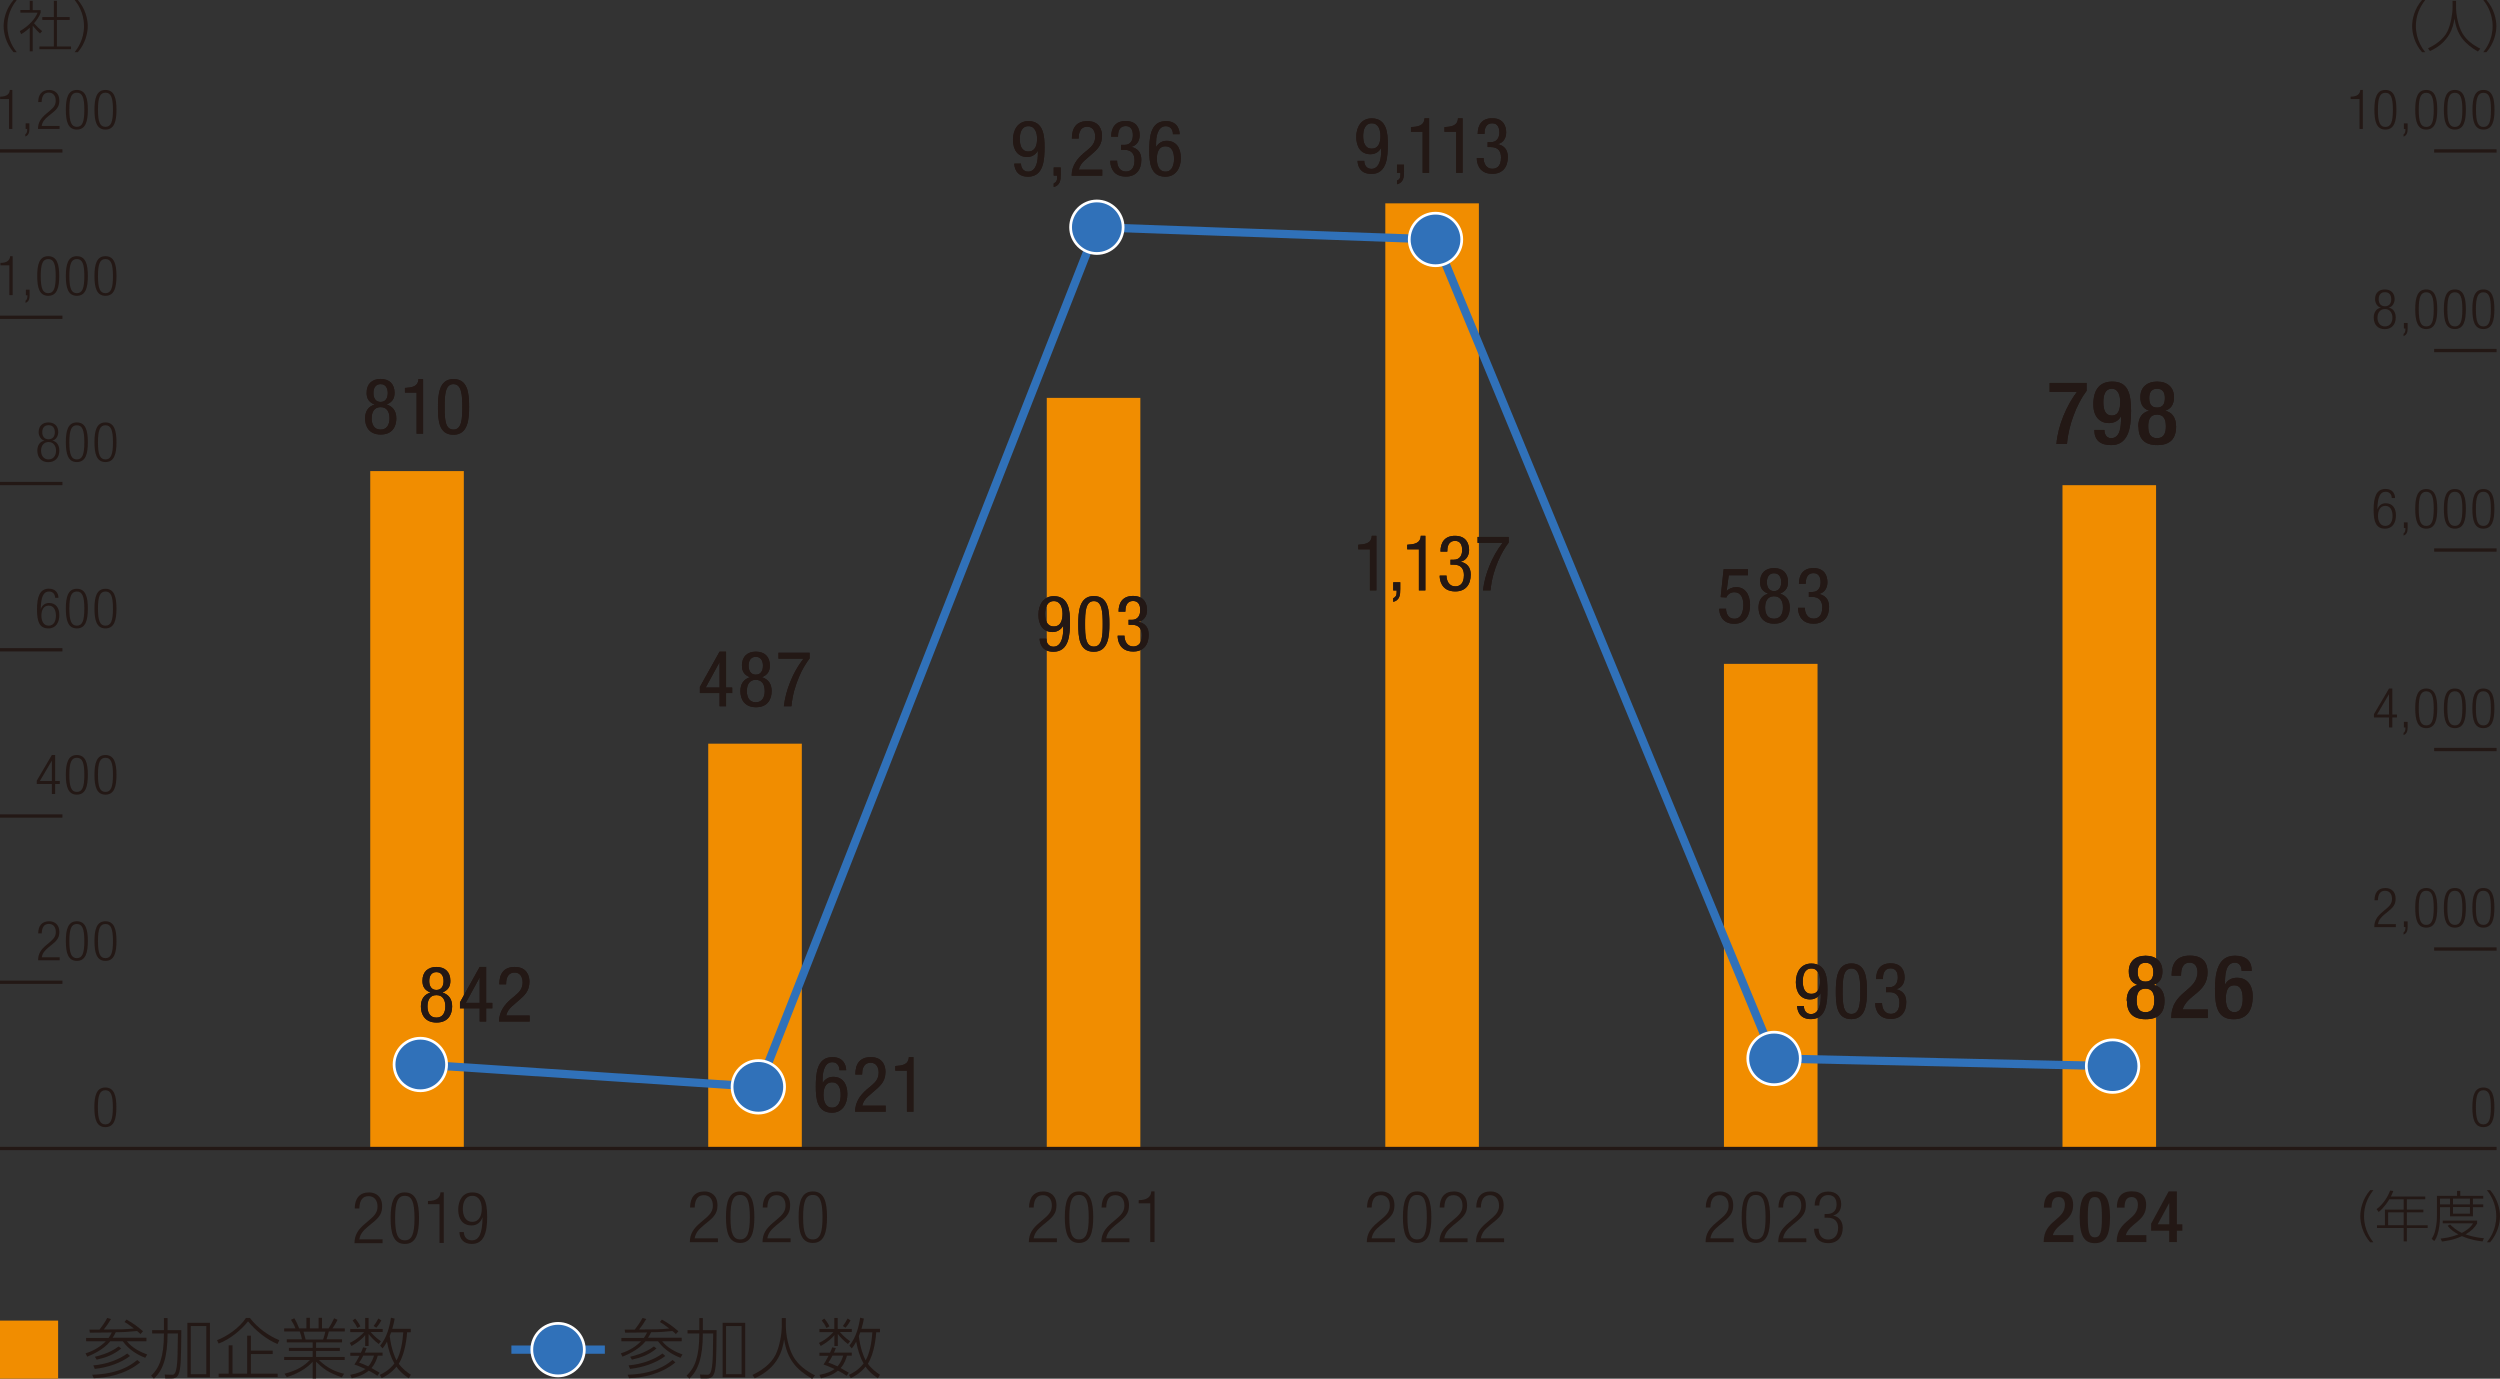 <?xml version="1.0" encoding="UTF-8"?>
<svg id="_レイヤー_2" data-name="レイヤー 2" xmlns="http://www.w3.org/2000/svg" viewBox="0 0 227.08 125.23">
  <rect x="0" y="0" width="227.08" height="125.23" fill="#333333" stroke="none"/>
  <defs>
    <style>
      .cls-1 {
        stroke: #231815;
        stroke-width: .3px;
      }

      .cls-1, .cls-2 {
        fill: none;
        stroke-miterlimit: 10;
      }

      .cls-3 {
        fill: #fff;
      }

      .cls-2 {
        stroke: #3071b9;
        stroke-width: .75px;
      }

      .cls-4 {
        fill: #231815;
      }

      .cls-5 {
        fill: #3071b9;
      }

      .cls-6 {
        fill: #f18d00;
      }
    </style>
  </defs>
  <g id="_レイヤー_5" data-name="レイヤー 5">
    <g>
      <g>
        <rect class="cls-6" x="33.63" y="42.79" width="8.5" height="61.54"/>
        <rect class="cls-6" x="64.33" y="67.55" width="8.5" height="36.77"/>
        <g>
          <path class="cls-4" d="M1.23,4.74c-.71-.81-.9-1.77-.9-2.37,0-.62.2-1.57.9-2.37h.29c-.56.72-.85,1.48-.85,2.37,0,1.27.64,2.1.85,2.37h-.29Z"/>
          <path class="cls-4" d="M3.64,3.04c-.22-.17-.59-.61-.67-.71v2.33h-.27v-2.14c-.38.35-.63.5-.78.58l-.12-.27c.84-.48,1.41-1.14,1.61-1.68h-1.56v-.24h.85V.07h.27v.85h.72v.24c-.12.35-.38.7-.6.95.33.37.39.43.74.72l-.2.21ZM5.17.07v1.48h1.16v.26h-1.16v2.41h1.28v.25h-2.87v-.25h1.31V1.81h-1.05v-.26h1.05V.07h.29Z"/>
          <path class="cls-4" d="M6.78,4.74c.24-.31.85-1.12.85-2.37s-.63-2.1-.85-2.37h.29c.69.79.9,1.75.9,2.37,0,.62-.21,1.58-.9,2.37h-.29Z"/>
        </g>
        <path class="cls-4" d="M9.57,98.78c.81,0,1,.76,1,1.8s-.19,1.8-1,1.8-1-.76-1-1.8.19-1.8,1-1.8ZM9.57,102.13c.49,0,.68-.42.68-1.55s-.19-1.55-.68-1.55-.68.42-.68,1.55.19,1.55.68,1.55Z"/>
        <g>
          <path class="cls-4" d="M220,4.74c-.71-.81-.9-1.77-.9-2.37,0-.62.2-1.57.9-2.37h.29c-.56.72-.85,1.48-.85,2.37,0,1.27.64,2.1.85,2.37h-.29Z"/>
          <path class="cls-4" d="M223.09.07v.61c0,.7.2,1.67.55,2.3.37.66,1,1.12,1.65,1.44l-.22.26c-1.24-.73-1.88-1.48-2.13-2.99-.11.79-.45,2.14-2.22,2.95l-.18-.25c.61-.29,1.4-.78,1.77-1.55.29-.61.46-1.55.46-2.15V.07h.31Z"/>
          <path class="cls-4" d="M225.56,4.74c.24-.31.85-1.12.85-2.37s-.63-2.1-.85-2.37h.29c.69.79.9,1.75.9,2.37,0,.62-.21,1.58-.9,2.37h-.29Z"/>
        </g>
        <path class="cls-4" d="M225.57,98.78c.81,0,1,.76,1,1.8s-.19,1.8-1,1.8-1-.76-1-1.8.19-1.8,1-1.8ZM225.57,102.13c.49,0,.68-.42.68-1.55s-.19-1.55-.68-1.55-.68.42-.68,1.55.19,1.55.68,1.55Z"/>
        <g>
          <path class="cls-4" d="M215.68,81.77c0-.69.33-1.11,1-1.11.48,0,.92.29.92.96,0,.43-.13.72-.59,1.09l-.39.32c-.37.31-.57.54-.62.91h1.62v.27h-1.96c0-.59.27-.97.74-1.37l.38-.32c.36-.3.49-.54.49-.88,0-.47-.26-.73-.63-.73-.41,0-.63.27-.65.86h-.32Z"/>
          <path class="cls-4" d="M218.35,83.69h.34v.51c0,.3-.06.58-.37.69v-.2c.13-.08.17-.22.17-.49h-.14v-.51Z"/>
          <path class="cls-4" d="M220.38,80.66c.81,0,1,.76,1,1.8s-.19,1.8-1,1.8-1-.76-1-1.8.19-1.8,1-1.8ZM220.38,84.01c.49,0,.68-.42.68-1.55s-.19-1.55-.68-1.55-.68.42-.68,1.55.19,1.55.68,1.55Z"/>
          <path class="cls-4" d="M222.98,80.66c.81,0,1,.76,1,1.8s-.19,1.8-1,1.8-1-.76-1-1.8.19-1.8,1-1.8ZM222.98,84.01c.49,0,.68-.42.68-1.55s-.19-1.55-.68-1.55-.68.42-.68,1.55.19,1.55.68,1.55Z"/>
          <path class="cls-4" d="M225.57,80.66c.81,0,1,.76,1,1.8s-.19,1.8-1,1.8-1-.76-1-1.8.19-1.8,1-1.8ZM225.57,84.01c.49,0,.68-.42.68-1.55s-.19-1.55-.68-1.55-.68.42-.68,1.55.19,1.55.68,1.55Z"/>
        </g>
        <g>
          <path class="cls-4" d="M217.25,45.25c-.01-.35-.21-.58-.56-.58-.49,0-.73.44-.75,1.61h0c.12-.36.39-.57.76-.57.62,0,.93.45.93,1.1s-.3,1.21-.99,1.21c-.8,0-1.04-.59-1.04-1.71s.23-1.9,1.08-1.9c.56,0,.86.35.87.83h-.32ZM216.66,47.77c.49,0,.66-.45.66-.91s-.17-.91-.66-.91-.66.45-.66.91.18.91.66.91Z"/>
          <path class="cls-4" d="M218.35,47.45h.34v.51c0,.3-.06.58-.37.69v-.2c.13-.08.17-.22.17-.49h-.14v-.51Z"/>
          <path class="cls-4" d="M220.38,44.42c.81,0,1,.76,1,1.8s-.19,1.8-1,1.8-1-.76-1-1.8.19-1.8,1-1.8ZM220.38,47.77c.49,0,.68-.42.68-1.55s-.19-1.55-.68-1.55-.68.42-.68,1.55.19,1.55.68,1.55Z"/>
          <path class="cls-4" d="M222.98,44.42c.81,0,1,.76,1,1.8s-.19,1.8-1,1.8-1-.76-1-1.8.19-1.8,1-1.8ZM222.98,47.77c.49,0,.68-.42.68-1.55s-.19-1.55-.68-1.55-.68.42-.68,1.55.19,1.55.68,1.55Z"/>
          <path class="cls-4" d="M225.57,44.42c.81,0,1,.76,1,1.8s-.19,1.8-1,1.8-1-.76-1-1.8.19-1.8,1-1.8ZM225.57,47.77c.49,0,.68-.42.68-1.55s-.19-1.55-.68-1.55-.68.42-.68,1.55.19,1.55.68,1.55Z"/>
        </g>
        <g>
          <path class="cls-4" d="M217,65.17h-1.37v-.3l1.37-2.33h.3v2.36h.42v.27h-.42v.91h-.3v-.91ZM217,64.9v-1.85h0l-1.09,1.85h1.1Z"/>
          <path class="cls-4" d="M218.35,65.57h.34v.51c0,.3-.06.58-.37.69v-.2c.13-.08.17-.22.17-.49h-.14v-.51Z"/>
          <path class="cls-4" d="M220.38,62.54c.81,0,1,.76,1,1.8s-.19,1.8-1,1.8-1-.76-1-1.8.19-1.8,1-1.8ZM220.38,65.89c.49,0,.68-.42.68-1.55s-.19-1.55-.68-1.55-.68.42-.68,1.55.19,1.55.68,1.55Z"/>
          <path class="cls-4" d="M222.98,62.54c.81,0,1,.76,1,1.8s-.19,1.8-1,1.8-1-.76-1-1.8.19-1.8,1-1.8ZM222.98,65.89c.49,0,.68-.42.68-1.55s-.19-1.55-.68-1.55-.68.42-.68,1.55.19,1.55.68,1.55Z"/>
          <path class="cls-4" d="M225.57,62.54c.81,0,1,.76,1,1.8s-.19,1.8-1,1.8-1-.76-1-1.8.19-1.8,1-1.8ZM225.57,65.89c.49,0,.68-.42.68-1.55s-.19-1.55-.68-1.55-.68.42-.68,1.55.19,1.55.68,1.55Z"/>
        </g>
        <g>
          <path class="cls-4" d="M214.32,9h-.81v-.22c.59,0,.86-.24.88-.61h.23v3.54h-.3v-2.71Z"/>
          <path class="cls-4" d="M216.67,8.17c.81,0,1,.76,1,1.8s-.19,1.8-1,1.8-1-.76-1-1.8.19-1.8,1-1.8ZM216.67,11.53c.49,0,.68-.42.68-1.55s-.19-1.55-.68-1.55-.68.42-.68,1.55.19,1.55.68,1.55Z"/>
          <path class="cls-4" d="M218.35,11.21h.34v.51c0,.3-.06.58-.37.69v-.2c.13-.08.17-.22.17-.49h-.14v-.51Z"/>
          <path class="cls-4" d="M220.38,8.17c.81,0,1,.76,1,1.8s-.19,1.8-1,1.8-1-.76-1-1.8.19-1.8,1-1.8ZM220.38,11.53c.49,0,.68-.42.68-1.55s-.19-1.55-.68-1.55-.68.42-.68,1.55.19,1.55.68,1.55Z"/>
          <path class="cls-4" d="M222.98,8.17c.81,0,1,.76,1,1.8s-.19,1.8-1,1.8-1-.76-1-1.8.19-1.8,1-1.8ZM222.98,11.53c.49,0,.68-.42.68-1.55s-.19-1.55-.68-1.55-.68.42-.68,1.55.19,1.55.68,1.55Z"/>
          <path class="cls-4" d="M225.58,8.17c.81,0,1,.76,1,1.8s-.19,1.8-1,1.8-1-.76-1-1.8.19-1.8,1-1.8ZM225.58,11.53c.49,0,.68-.42.68-1.55s-.19-1.55-.68-1.55-.68.42-.68,1.55.19,1.55.68,1.55Z"/>
        </g>
        <g>
          <path class="cls-4" d="M215.29,112.84c-.71-.81-.9-1.77-.9-2.37,0-.62.2-1.57.9-2.37h.29c-.56.72-.85,1.48-.85,2.37,0,1.27.64,2.1.85,2.37h-.29Z"/>
          <path class="cls-4" d="M220.29,108.68v.25h-1.67v.94h1.5v.25h-1.5v1.17h1.89v.25h-1.89v1.22h-.29v-1.22h-2.42v-.25h.72v-1.42h1.7v-.94h-1.3c-.06.1-.47.77-.97,1.16l-.19-.26c.65-.49,1.04-1.17,1.23-1.69l.29.04c-.09.25-.15.35-.22.5h3.11ZM218.33,110.12h-1.41v1.17h1.41v-1.17Z"/>
          <path class="cls-4" d="M223.18,108.62v-.45h.29v.45h2.09v.25h-.94v.53h.94v.25h-.94v.83h-2.08v-.83h-.91v.83c0,.14,0,.68-.13,1.29-.11.56-.31.85-.39.96l-.24-.21c.1-.15.26-.41.35-.85.13-.63.13-.99.13-1.22v-1.83h1.83ZM222.54,108.87h-.91v.53h.91v-.53ZM225.49,112.76c-.26-.03-1.02-.11-1.87-.48-.76.36-1.45.44-1.81.49l-.12-.27c.38-.04.94-.11,1.61-.38-.34-.18-.72-.43-.98-.78l.23-.12c.16.16.47.48,1.06.77.33-.17.77-.44,1.02-.87h-2.75v-.25h3.12v.26c-.21.37-.54.7-1.05.99.76.26,1.38.33,1.67.35l-.12.28ZM224.35,108.87h-1.54v.53h1.54v-.53ZM224.35,109.64h-1.54v.6h1.54v-.6Z"/>
          <path class="cls-4" d="M225.89,112.84c.24-.31.85-1.12.85-2.37s-.63-2.1-.85-2.37h.29c.69.79.9,1.75.9,2.37,0,.62-.21,1.58-.9,2.37h-.29Z"/>
        </g>
        <g>
          <path class="cls-4" d="M32.22,109.75c.01-.89.44-1.44,1.3-1.44.62,0,1.19.37,1.19,1.25,0,.56-.17.93-.76,1.42l-.5.41c-.48.4-.73.7-.81,1.18h2.11v.35h-2.55c0-.76.34-1.25.96-1.77l.49-.42c.46-.39.64-.7.64-1.14,0-.61-.34-.94-.81-.94-.53,0-.82.35-.84,1.12h-.42Z"/>
          <path class="cls-4" d="M36.77,108.31c1.05,0,1.29.98,1.29,2.34s-.25,2.34-1.29,2.34-1.29-.98-1.29-2.34.25-2.34,1.29-2.34ZM36.77,112.66c.63,0,.88-.54.88-2.02s-.25-2.02-.88-2.02-.88.54-.88,2.02.25,2.02.88,2.02Z"/>
          <path class="cls-4" d="M39.92,109.38h-1.05v-.29c.77,0,1.12-.31,1.14-.79h.3v4.6h-.39v-3.52Z"/>
          <path class="cls-4" d="M42.13,111.91c.02.45.27.75.73.75.64,0,.95-.57.97-2.09h-.01c-.15.46-.5.74-.99.74-.8,0-1.21-.58-1.21-1.43s.4-1.57,1.28-1.57c1.04,0,1.35.77,1.35,2.22s-.3,2.46-1.4,2.46c-.73,0-1.11-.45-1.12-1.08h.42ZM42.9,110.98c.63,0,.86-.58.86-1.18s-.23-1.18-.86-1.18-.86.59-.86,1.18.22,1.18.86,1.18Z"/>
        </g>
        <g>
          <path class="cls-4" d="M62.68,109.66c.01-.89.44-1.44,1.3-1.44.62,0,1.19.37,1.19,1.25,0,.56-.17.93-.76,1.42l-.5.41c-.48.4-.73.7-.81,1.18h2.11v.35h-2.55c0-.76.34-1.25.96-1.77l.49-.42c.46-.39.64-.7.64-1.14,0-.61-.34-.94-.81-.94-.53,0-.82.35-.84,1.12h-.42Z"/>
          <path class="cls-4" d="M67.23,108.22c1.05,0,1.29.98,1.29,2.34s-.25,2.34-1.29,2.34-1.29-.98-1.29-2.34.25-2.34,1.29-2.34ZM67.23,112.58c.63,0,.88-.54.88-2.02s-.25-2.02-.88-2.02-.88.54-.88,2.02.25,2.02.88,2.02Z"/>
          <path class="cls-4" d="M69.28,109.66c.01-.89.44-1.44,1.3-1.44.62,0,1.19.37,1.19,1.25,0,.56-.17.93-.76,1.42l-.5.41c-.48.4-.73.7-.81,1.18h2.11v.35h-2.55c0-.76.34-1.25.96-1.77l.49-.42c.46-.39.64-.7.64-1.14,0-.61-.34-.94-.81-.94-.53,0-.82.35-.84,1.12h-.42Z"/>
          <path class="cls-4" d="M73.83,108.22c1.05,0,1.29.98,1.29,2.34s-.25,2.34-1.29,2.34-1.29-.98-1.29-2.34.25-2.34,1.29-2.34ZM73.83,112.58c.63,0,.88-.54.88-2.02s-.25-2.02-.88-2.02-.88.54-.88,2.02.25,2.02.88,2.02Z"/>
        </g>
        <g>
          <path class="cls-4" d="M93.47,109.66c.01-.89.44-1.44,1.3-1.44.62,0,1.19.37,1.19,1.25,0,.56-.17.93-.76,1.42l-.5.41c-.48.4-.73.7-.81,1.18h2.11v.35h-2.55c0-.76.34-1.25.96-1.77l.49-.42c.46-.39.64-.7.64-1.14,0-.61-.34-.94-.81-.94-.53,0-.82.35-.84,1.12h-.42Z"/>
          <path class="cls-4" d="M98.01,108.22c1.05,0,1.29.98,1.29,2.34s-.25,2.34-1.29,2.34-1.29-.98-1.29-2.34.25-2.34,1.29-2.34ZM98.01,112.58c.63,0,.88-.54.88-2.02s-.25-2.02-.88-2.02-.88.54-.88,2.02.25,2.02.88,2.02Z"/>
          <path class="cls-4" d="M100.06,109.66c.01-.89.44-1.44,1.3-1.44.62,0,1.19.37,1.19,1.25,0,.56-.17.93-.76,1.42l-.5.41c-.48.4-.73.7-.81,1.18h2.11v.35h-2.55c0-.76.34-1.25.96-1.77l.49-.42c.46-.39.64-.7.64-1.14,0-.61-.34-.94-.81-.94-.53,0-.82.35-.84,1.12h-.42Z"/>
          <path class="cls-4" d="M104.48,109.3h-1.05v-.29c.77,0,1.12-.31,1.14-.79h.3v4.6h-.39v-3.52Z"/>
        </g>
        <g>
          <path class="cls-4" d="M124.17,109.66c.01-.89.44-1.44,1.3-1.44.62,0,1.19.37,1.19,1.25,0,.56-.17.93-.76,1.42l-.5.41c-.48.4-.73.7-.81,1.18h2.11v.35h-2.55c0-.76.34-1.25.96-1.77l.49-.42c.46-.39.64-.7.64-1.14,0-.61-.34-.94-.81-.94-.53,0-.82.35-.84,1.12h-.42Z"/>
          <path class="cls-4" d="M128.72,108.22c1.05,0,1.29.98,1.29,2.34s-.25,2.34-1.29,2.34-1.29-.98-1.29-2.34.25-2.34,1.29-2.34ZM128.72,112.58c.63,0,.88-.54.88-2.02s-.25-2.02-.88-2.02-.88.54-.88,2.02.25,2.02.88,2.02Z"/>
          <path class="cls-4" d="M130.77,109.66c.01-.89.44-1.44,1.3-1.44.62,0,1.19.37,1.19,1.25,0,.56-.17.93-.76,1.42l-.5.41c-.48.4-.73.7-.81,1.18h2.11v.35h-2.55c0-.76.34-1.25.96-1.77l.49-.42c.46-.39.64-.7.64-1.14,0-.61-.34-.94-.81-.94-.53,0-.82.35-.84,1.12h-.42Z"/>
          <path class="cls-4" d="M134.09,109.66c.01-.89.44-1.44,1.3-1.44.62,0,1.19.37,1.19,1.25,0,.56-.17.93-.76,1.42l-.5.41c-.48.4-.73.7-.81,1.18h2.11v.35h-2.55c0-.76.34-1.25.96-1.77l.49-.42c.46-.39.64-.7.64-1.14,0-.61-.34-.94-.81-.94-.53,0-.82.35-.84,1.12h-.42Z"/>
        </g>
        <g>
          <path class="cls-4" d="M154.94,109.66c.01-.89.44-1.44,1.3-1.44.62,0,1.19.37,1.19,1.25,0,.56-.17.93-.76,1.42l-.5.41c-.48.4-.73.7-.81,1.18h2.11v.35h-2.55c0-.76.34-1.25.96-1.77l.49-.42c.46-.39.64-.7.64-1.14,0-.61-.34-.94-.81-.94-.53,0-.82.35-.84,1.12h-.42Z"/>
          <path class="cls-4" d="M159.49,108.22c1.05,0,1.29.98,1.29,2.34s-.25,2.34-1.29,2.34-1.29-.98-1.29-2.34.25-2.34,1.29-2.34ZM159.49,112.58c.63,0,.88-.54.88-2.02s-.25-2.02-.88-2.02-.88.54-.88,2.02.25,2.02.88,2.02Z"/>
          <path class="cls-4" d="M161.54,109.66c.01-.89.44-1.44,1.3-1.44.62,0,1.19.37,1.19,1.25,0,.56-.17.93-.76,1.42l-.5.41c-.48.4-.73.7-.81,1.18h2.11v.35h-2.55c0-.76.34-1.25.96-1.77l.49-.42c.46-.39.64-.7.64-1.14,0-.61-.34-.94-.81-.94-.53,0-.82.35-.84,1.12h-.42Z"/>
          <path class="cls-4" d="M165.74,110.27h.21c.55,0,.87-.31.87-.86s-.26-.86-.76-.86c-.46,0-.81.3-.81.95h-.42c0-.77.42-1.27,1.23-1.27.71,0,1.18.43,1.18,1.14,0,.51-.24.92-.74,1.04h0c.55.09.88.54.88,1.11,0,.83-.46,1.4-1.32,1.4-.79,0-1.25-.45-1.29-1.31h.42c0,.54.28.98.87.98.47,0,.9-.29.9-1.06,0-.6-.36-.92-.92-.92h-.31v-.33Z"/>
        </g>
        <g>
          <path class="cls-4" d="M188.32,112.82h-2.69c0-2,1.93-1.96,1.93-3.39,0-.38-.16-.7-.57-.7-.55,0-.64.49-.64.96h-.7c0-.92.38-1.48,1.36-1.48s1.3.56,1.3,1.23c0,1.53-1.5,1.62-1.85,2.75h1.87v.62Z"/>
          <path class="cls-4" d="M190.28,108.22c.88,0,1.38.56,1.38,2.35s-.49,2.35-1.38,2.35-1.38-.56-1.38-2.35.49-2.35,1.38-2.35ZM190.28,112.39c.51,0,.64-.49.64-1.83s-.13-1.83-.64-1.83-.64.49-.64,1.83.13,1.83.64,1.83Z"/>
          <path class="cls-4" d="M194.95,112.82h-2.69c0-2,1.93-1.96,1.93-3.39,0-.38-.16-.7-.57-.7-.55,0-.64.49-.64.96h-.7c0-.92.38-1.48,1.36-1.48s1.3.56,1.3,1.23c0,1.53-1.5,1.62-1.85,2.75h1.87v.62Z"/>
          <path class="cls-4" d="M195.39,111.15l1.59-2.93h.75v2.98h.5v.59h-.5v1.03h-.7v-1.03h-1.64v-.64ZM197.03,109.3h-.01l-1.03,1.9h1.05v-1.9Z"/>
        </g>
        <g>
          <g>
            <path class="cls-4" d="M34.02,36.74c-.5-.2-.72-.52-.72-1.06,0-.8.48-1.26,1.27-1.26s1.27.46,1.27,1.26c0,.53-.22.85-.72,1.06.59.2.88.61.88,1.27s-.31,1.46-1.42,1.46-1.42-.81-1.42-1.46.28-1.08.88-1.27ZM34.57,39.02c.57,0,.81-.44.81-1.02s-.23-1.02-.81-1.02-.81.44-.81,1.02.23,1.02.81,1.02ZM33.92,35.7c0,.46.2.81.65.81s.65-.35.65-.81-.2-.81-.65-.81-.65.34-.65.81Z"/>
            <path class="cls-4" d="M36.78,35.24c.62-.04,1.2-.11,1.23-.81h.42v4.96h-.59v-3.73h-1.06v-.42Z"/>
            <path class="cls-4" d="M39.78,36.98c0-1.09.08-2.55,1.41-2.55s1.42,1.33,1.42,2.55c0,1.05-.08,2.51-1.42,2.51s-1.41-1.33-1.41-2.51ZM41.19,39.02c.76,0,.8-1,.8-2.04s-.04-2.09-.8-2.09-.8.99-.8,2.09.04,2.04.8,2.04Z"/>
          </g>
          <g>
            <path class="cls-4" d="M34.02,36.74c-.5-.2-.72-.52-.72-1.06,0-.8.48-1.26,1.27-1.26s1.27.46,1.27,1.26c0,.53-.22.85-.72,1.06.59.2.88.61.88,1.27s-.31,1.46-1.42,1.46-1.42-.81-1.42-1.46.28-1.08.88-1.27ZM34.57,39.02c.57,0,.81-.44.81-1.02s-.23-1.02-.81-1.02-.81.44-.81,1.02.23,1.02.81,1.02ZM33.92,35.7c0,.46.2.81.65.81s.65-.35.65-.81-.2-.81-.65-.81-.65.34-.65.81Z"/>
            <path class="cls-4" d="M36.78,35.24c.62-.04,1.2-.11,1.23-.81h.42v4.96h-.59v-3.73h-1.06v-.42Z"/>
            <path class="cls-4" d="M39.78,36.98c0-1.09.08-2.55,1.41-2.55s1.42,1.33,1.42,2.55c0,1.05-.08,2.51-1.42,2.51s-1.41-1.33-1.41-2.51ZM41.19,39.02c.76,0,.8-1,.8-2.04s-.04-2.09-.8-2.09-.8.99-.8,2.09.04,2.04.8,2.04Z"/>
          </g>
        </g>
        <g>
          <g>
            <path class="cls-4" d="M65.36,59.19h.59v3.26h.56v.5h-.56v1.2h-.59v-1.2h-1.79v-.55l1.79-3.21ZM64.1,62.45h1.26v-2.29h-.01l-1.25,2.29Z"/>
            <path class="cls-4" d="M68.11,61.51c-.5-.2-.72-.52-.72-1.06,0-.8.48-1.26,1.27-1.26s1.27.46,1.27,1.26c0,.53-.22.85-.72,1.06.59.2.88.61.88,1.27s-.31,1.46-1.42,1.46-1.42-.81-1.42-1.46.28-1.08.88-1.27ZM68.65,63.79c.57,0,.81-.44.81-1.02s-.23-1.02-.81-1.02-.81.44-.81,1.02.23,1.02.81,1.02ZM68,60.47c0,.46.2.81.65.81s.65-.35.65-.81-.2-.81-.65-.81-.65.34-.65.81Z"/>
            <path class="cls-4" d="M70.71,59.29h2.83v.51c-.27.36-.67.96-.97,1.7-.32.76-.59,1.63-.68,2.65h-.69c.09-.75.29-1.52.6-2.26.29-.73.69-1.43,1.18-2.06h-2.27v-.55Z"/>
          </g>
          <g>
            <path class="cls-4" d="M65.36,59.19h.59v3.26h.56v.5h-.56v1.2h-.59v-1.2h-1.79v-.55l1.79-3.21ZM64.1,62.45h1.26v-2.29h-.01l-1.25,2.29Z"/>
            <path class="cls-4" d="M68.11,61.51c-.5-.2-.72-.52-.72-1.06,0-.8.48-1.26,1.27-1.26s1.27.46,1.27,1.26c0,.53-.22.85-.72,1.06.59.2.88.61.88,1.27s-.31,1.46-1.42,1.46-1.42-.81-1.42-1.46.28-1.08.88-1.27ZM68.65,63.79c.57,0,.81-.44.81-1.02s-.23-1.02-.81-1.02-.81.44-.81,1.02.23,1.02.81,1.02ZM68,60.47c0,.46.2.81.65.81s.65-.35.65-.81-.2-.81-.65-.81-.65.34-.65.81Z"/>
            <path class="cls-4" d="M70.71,59.29h2.83v.51c-.27.36-.67.96-.97,1.7-.32.76-.59,1.63-.68,2.65h-.69c.09-.75.29-1.52.6-2.26.29-.73.69-1.43,1.18-2.06h-2.27v-.55Z"/>
          </g>
        </g>
        <rect class="cls-6" x="95.08" y="36.14" width="8.5" height="68.18"/>
        <rect class="cls-6" x="125.83" y="18.47" width="8.5" height="85.85"/>
        <rect class="cls-6" x="156.59" y="60.3" width="8.5" height="44.02"/>
        <rect class="cls-6" x="187.34" y="44.07" width="8.5" height="60.25"/>
        <g>
          <g>
            <path class="cls-4" d="M95.04,58.01c0,.41.23.73.65.73.83,0,.88-1.24.88-1.49v-.39h-.01c-.1.18-.4.55-.95.55-.86,0-1.29-.64-1.29-1.57s.48-1.69,1.4-1.69c1.37,0,1.47,1.33,1.47,2.35,0,1.13-.07,2.7-1.51,2.7-1.16,0-1.25-.96-1.25-1.19h.62ZM95.72,54.6c-.62,0-.79.62-.79,1.15s.13,1.15.79,1.15.79-.62.79-1.15-.17-1.15-.79-1.15Z"/>
            <path class="cls-4" d="M97.94,56.69c0-1.09.08-2.55,1.41-2.55s1.42,1.33,1.42,2.55c0,1.05-.08,2.51-1.42,2.51s-1.41-1.33-1.41-2.51ZM99.36,58.73c.76,0,.8-1,.8-2.04s-.04-2.09-.8-2.09-.8.99-.8,2.09.04,2.04.8,2.04Z"/>
            <path class="cls-4" d="M102.5,56.3h.31c.52,0,.76-.38.76-.88,0-.46-.17-.83-.64-.83-.65,0-.71.6-.71.97h-.62c0-.85.4-1.43,1.32-1.43,1.04,0,1.27.74,1.27,1.29,0,.5-.25.94-.77,1.06h0c.56.13.92.48.92,1.17,0,.9-.46,1.53-1.41,1.53-1.33,0-1.41-1.16-1.41-1.38v-.06h.62c0,.46.22.98.79.98.36,0,.79-.18.79-1.02,0-.58-.28-.95-.9-.95h-.31v-.46Z"/>
          </g>
          <g>
            <path class="cls-4" d="M95.04,58.01c0,.41.23.73.65.73.83,0,.88-1.24.88-1.49v-.39h-.01c-.1.18-.4.55-.95.55-.86,0-1.29-.64-1.29-1.57s.48-1.69,1.4-1.69c1.37,0,1.47,1.33,1.47,2.35,0,1.13-.07,2.7-1.51,2.7-1.16,0-1.25-.96-1.25-1.19h.62ZM95.72,54.6c-.62,0-.79.62-.79,1.15s.13,1.15.79,1.15.79-.62.79-1.15-.17-1.15-.79-1.15Z"/>
            <path class="cls-4" d="M97.94,56.69c0-1.09.08-2.55,1.41-2.55s1.42,1.33,1.42,2.55c0,1.05-.08,2.51-1.42,2.51s-1.41-1.33-1.41-2.51ZM99.36,58.73c.76,0,.8-1,.8-2.04s-.04-2.09-.8-2.09-.8.99-.8,2.09.04,2.04.8,2.04Z"/>
            <path class="cls-4" d="M102.5,56.3h.31c.52,0,.76-.38.76-.88,0-.46-.17-.83-.64-.83-.65,0-.71.6-.71.97h-.62c0-.85.4-1.43,1.32-1.43,1.04,0,1.27.74,1.27,1.29,0,.5-.25.94-.77,1.06h0c.56.13.92.48.92,1.17,0,.9-.46,1.53-1.41,1.53-1.33,0-1.41-1.16-1.41-1.38v-.06h.62c0,.46.22.98.79.98.36,0,.79-.18.79-1.02,0-.58-.28-.95-.9-.95h-.31v-.46Z"/>
          </g>
        </g>
        <g>
          <g>
            <path class="cls-4" d="M123.92,14.61c0,.41.23.73.65.73.83,0,.88-1.24.88-1.49v-.39h-.01c-.1.18-.4.55-.95.55-.86,0-1.3-.64-1.3-1.57s.48-1.69,1.4-1.69c1.37,0,1.47,1.33,1.47,2.35,0,1.13-.07,2.7-1.5,2.7-1.16,0-1.25-.96-1.25-1.19h.62ZM124.6,11.2c-.62,0-.78.62-.78,1.15s.13,1.15.78,1.15.79-.62.79-1.15-.17-1.15-.79-1.15Z"/>
            <path class="cls-4" d="M126.89,14.96h.64v.61c0,.53-.04,1.01-.64,1.17v-.33c.25-.12.31-.26.31-.54v-.17h-.31v-.74Z"/>
            <path class="cls-4" d="M128.16,11.55c.62-.04,1.2-.11,1.23-.81h.42v4.96h-.59v-3.73h-1.06v-.42Z"/>
            <path class="cls-4" d="M131.2,11.55c.62-.04,1.2-.11,1.23-.81h.42v4.96h-.59v-3.73h-1.06v-.42Z"/>
            <path class="cls-4" d="M135.12,12.91h.31c.52,0,.76-.38.76-.88,0-.46-.17-.83-.64-.83-.65,0-.71.6-.71.97h-.62c0-.85.4-1.43,1.32-1.43,1.04,0,1.27.74,1.27,1.29,0,.5-.25.94-.77,1.06h0c.56.13.92.48.92,1.17,0,.9-.46,1.53-1.41,1.53-1.33,0-1.41-1.16-1.41-1.38v-.06h.62c0,.46.22.98.79.98.36,0,.79-.18.79-1.02,0-.58-.28-.95-.9-.95h-.32v-.46Z"/>
          </g>
          <g>
            <path class="cls-4" d="M123.92,14.61c0,.41.23.73.65.73.83,0,.88-1.24.88-1.49v-.39h-.01c-.1.18-.4.55-.95.55-.86,0-1.3-.64-1.3-1.57s.48-1.69,1.4-1.69c1.37,0,1.47,1.33,1.47,2.35,0,1.13-.07,2.7-1.5,2.7-1.16,0-1.25-.96-1.25-1.19h.62ZM124.6,11.2c-.62,0-.78.62-.78,1.15s.13,1.15.78,1.15.79-.62.79-1.15-.17-1.15-.79-1.15Z"/>
            <path class="cls-4" d="M126.89,14.96h.64v.61c0,.53-.04,1.01-.64,1.17v-.33c.25-.12.31-.26.31-.54v-.17h-.31v-.74Z"/>
            <path class="cls-4" d="M128.16,11.55c.62-.04,1.2-.11,1.23-.81h.42v4.96h-.59v-3.73h-1.06v-.42Z"/>
            <path class="cls-4" d="M131.2,11.55c.62-.04,1.2-.11,1.23-.81h.42v4.96h-.59v-3.73h-1.06v-.42Z"/>
            <path class="cls-4" d="M135.12,12.91h.31c.52,0,.76-.38.76-.88,0-.46-.17-.83-.64-.83-.65,0-.71.6-.71.97h-.62c0-.85.4-1.43,1.32-1.43,1.04,0,1.27.74,1.27,1.29,0,.5-.25.94-.77,1.06h0c.56.13.92.48.92,1.17,0,.9-.46,1.53-1.41,1.53-1.33,0-1.41-1.16-1.41-1.38v-.06h.62c0,.46.22.98.79.98.36,0,.79-.18.79-1.02,0-.58-.28-.95-.9-.95h-.32v-.46Z"/>
          </g>
        </g>
        <g>
          <g>
            <path class="cls-4" d="M163.85,91.38c0,.41.23.73.65.73.83,0,.88-1.24.88-1.49v-.39h-.01c-.1.18-.4.55-.95.55-.86,0-1.3-.64-1.3-1.57s.48-1.69,1.4-1.69c1.37,0,1.47,1.33,1.47,2.35,0,1.13-.07,2.7-1.5,2.7-1.16,0-1.25-.96-1.25-1.19h.62ZM164.53,87.97c-.62,0-.78.62-.78,1.15s.13,1.15.78,1.15.79-.62.79-1.15-.17-1.15-.79-1.15Z"/>
            <path class="cls-4" d="M166.75,90.06c0-1.09.08-2.55,1.41-2.55s1.42,1.33,1.42,2.55c0,1.05-.08,2.51-1.42,2.51s-1.41-1.33-1.41-2.51ZM168.17,92.1c.76,0,.8-1,.8-2.04s-.04-2.09-.8-2.09-.8.99-.8,2.09.04,2.04.8,2.04Z"/>
            <path class="cls-4" d="M171.31,89.67h.31c.52,0,.76-.38.76-.88,0-.46-.17-.83-.64-.83-.65,0-.71.6-.71.97h-.62c0-.85.4-1.43,1.32-1.43,1.04,0,1.27.74,1.27,1.29,0,.5-.25.94-.77,1.06h0c.56.13.92.48.92,1.17,0,.9-.46,1.53-1.41,1.53-1.33,0-1.41-1.16-1.41-1.38v-.06h.62c0,.46.22.98.79.98.36,0,.79-.18.79-1.02,0-.58-.28-.95-.9-.95h-.32v-.46Z"/>
          </g>
          <g>
            <path class="cls-4" d="M163.85,91.38c0,.41.23.73.65.73.83,0,.88-1.24.88-1.49v-.39h-.01c-.1.18-.4.55-.95.55-.86,0-1.3-.64-1.3-1.57s.48-1.69,1.4-1.69c1.37,0,1.47,1.33,1.47,2.35,0,1.13-.07,2.7-1.5,2.7-1.16,0-1.25-.96-1.25-1.19h.62ZM164.53,87.97c-.62,0-.78.62-.78,1.15s.13,1.15.78,1.15.79-.62.79-1.15-.17-1.15-.79-1.15Z"/>
            <path class="cls-4" d="M166.75,90.06c0-1.09.08-2.55,1.41-2.55s1.42,1.33,1.42,2.55c0,1.05-.08,2.51-1.42,2.51s-1.41-1.33-1.41-2.51ZM168.17,92.1c.76,0,.8-1,.8-2.04s-.04-2.09-.8-2.09-.8.99-.8,2.09.04,2.04.8,2.04Z"/>
            <path class="cls-4" d="M171.31,89.67h.31c.52,0,.76-.38.76-.88,0-.46-.17-.83-.64-.83-.65,0-.71.6-.71.97h-.62c0-.85.4-1.43,1.32-1.43,1.04,0,1.27.74,1.27,1.29,0,.5-.25.94-.77,1.06h0c.56.13.92.48.92,1.17,0,.9-.46,1.53-1.41,1.53-1.33,0-1.41-1.16-1.41-1.38v-.06h.62c0,.46.22.98.79.98.36,0,.79-.18.79-1.02,0-.58-.28-.95-.9-.95h-.32v-.46Z"/>
          </g>
        </g>
        <g>
          <g>
            <path class="cls-4" d="M193.17,90.89c0-.84.41-1.3.97-1.42v-.02c-.49-.17-.78-.54-.78-1.22,0-.88.58-1.42,1.53-1.42s1.53.54,1.53,1.42c0,.68-.3,1.06-.78,1.22v.02c.56.11.97.58.97,1.42,0,1.11-.55,1.69-1.71,1.69s-1.71-.58-1.71-1.69ZM194.88,91.94c.64,0,.8-.48.8-1.07s-.16-1.07-.8-1.07-.8.47-.8,1.07.16,1.07.8,1.07ZM194.88,89.16c.57,0,.71-.41.71-.86s-.14-.85-.71-.85-.71.4-.71.85.14.86.71.86Z"/>
            <path class="cls-4" d="M200.53,92.47h-3.31c0-2.46,2.38-2.41,2.38-4.17,0-.46-.2-.86-.7-.86-.68,0-.79.61-.79,1.18h-.86c0-1.13.46-1.82,1.67-1.82s1.6.69,1.6,1.51c0,1.88-1.84,2-2.27,3.38h2.29v.77Z"/>
            <path class="cls-4" d="M203.61,88.18c0-.33-.15-.74-.61-.74-.86,0-.9,1.13-.9,1.95l.02.02c.22-.41.61-.6,1.1-.6.78,0,1.4.56,1.4,1.69,0,1.3-.54,2.08-1.73,2.08-1.43,0-1.7-1.09-1.7-2.71s.31-3.06,1.81-3.06c.99,0,1.53.45,1.53,1.38h-.91ZM202.96,91.94c.56,0,.75-.55.75-1.22,0-.78-.23-1.22-.75-1.22-.66,0-.78.58-.78,1.26s.25,1.18.78,1.18Z"/>
          </g>
          <g>
            <path class="cls-4" d="M193.17,90.89c0-.84.41-1.3.97-1.42v-.02c-.49-.17-.78-.54-.78-1.22,0-.88.58-1.42,1.53-1.42s1.53.54,1.53,1.42c0,.68-.3,1.06-.78,1.22v.02c.56.11.97.58.97,1.42,0,1.11-.55,1.69-1.71,1.69s-1.71-.58-1.71-1.69ZM194.88,91.94c.64,0,.8-.48.8-1.07s-.16-1.07-.8-1.07-.8.47-.8,1.07.16,1.07.8,1.07ZM194.88,89.16c.57,0,.71-.41.71-.86s-.14-.85-.71-.85-.71.4-.71.85.14.86.71.86Z"/>
            <path class="cls-4" d="M200.53,92.47h-3.31c0-2.46,2.38-2.41,2.38-4.17,0-.46-.2-.86-.7-.86-.68,0-.79.61-.79,1.18h-.86c0-1.13.46-1.82,1.67-1.82s1.6.69,1.6,1.51c0,1.88-1.84,2-2.27,3.38h2.29v.77Z"/>
            <path class="cls-4" d="M203.61,88.18c0-.33-.15-.74-.61-.74-.86,0-.9,1.13-.9,1.95l.02.02c.22-.41.61-.6,1.1-.6.78,0,1.4.56,1.4,1.69,0,1.3-.54,2.08-1.73,2.08-1.43,0-1.7-1.09-1.7-2.71s.31-3.06,1.81-3.06c.99,0,1.53.45,1.53,1.38h-.91ZM202.96,91.94c.56,0,.75-.55.75-1.22,0-.78-.23-1.22-.75-1.22-.66,0-.78.58-.78,1.26s.25,1.18.78,1.18Z"/>
          </g>
        </g>
        <line class="cls-1" y1="104.32" x2="226.77" y2="104.32"/>
        <g>
          <path class="cls-4" d="M5.01,54.31c-.01-.35-.21-.58-.56-.58-.49,0-.73.44-.75,1.61h0c.12-.36.39-.57.76-.57.62,0,.93.45.93,1.1s-.3,1.21-.99,1.21c-.8,0-1.04-.59-1.04-1.71s.23-1.9,1.08-1.9c.56,0,.86.35.87.83h-.32ZM4.42,56.83c.49,0,.66-.45.66-.91s-.17-.91-.66-.91-.66.45-.66.91.18.91.66.91Z"/>
          <path class="cls-4" d="M6.98,53.48c.81,0,1,.76,1,1.8s-.19,1.8-1,1.8-1-.76-1-1.8.19-1.8,1-1.8ZM6.98,56.83c.49,0,.68-.42.68-1.55s-.19-1.55-.68-1.55-.68.42-.68,1.55.19,1.55.68,1.55Z"/>
          <path class="cls-4" d="M9.58,53.48c.81,0,1,.76,1,1.8s-.19,1.8-1,1.8-1-.76-1-1.8.19-1.8,1-1.8ZM9.58,56.83c.49,0,.68-.42.68-1.55s-.19-1.55-.68-1.55-.68.42-.68,1.55.19,1.55.68,1.55Z"/>
        </g>
        <g>
          <path class="cls-4" d="M4.05,40.04h0c-.35-.1-.54-.46-.54-.79,0-.58.38-.88.89-.88s.89.3.89.88c0,.33-.18.69-.54.78h0c.44.06.64.47.64.89,0,.67-.4,1.06-1,1.06s-1-.39-1-1.06c0-.42.21-.83.64-.88ZM4.41,41.73c.45,0,.68-.36.68-.79s-.23-.79-.68-.79-.68.36-.68.79.23.79.68.79ZM4.41,39.9c.39,0,.57-.26.57-.64s-.18-.64-.57-.64-.57.26-.57.64.19.64.57.64Z"/>
          <path class="cls-4" d="M6.98,38.37c.81,0,1,.76,1,1.8s-.19,1.8-1,1.8-1-.76-1-1.8.19-1.8,1-1.8ZM6.98,41.73c.49,0,.68-.42.68-1.55s-.19-1.55-.68-1.55-.68.42-.68,1.55.19,1.55.68,1.55Z"/>
          <path class="cls-4" d="M9.58,38.37c.81,0,1,.76,1,1.8s-.19,1.8-1,1.8-1-.76-1-1.8.19-1.8,1-1.8ZM9.58,41.73c.49,0,.68-.42.68-1.55s-.19-1.55-.68-1.55-.68.42-.68,1.55.19,1.55.68,1.55Z"/>
        </g>
        <line class="cls-1" y1="43.92" x2="5.67" y2="43.92"/>
        <g>
          <path class="cls-4" d="M.85,24.1H.04v-.22c.59,0,.86-.24.88-.61h.23v3.54h-.3v-2.71Z"/>
          <path class="cls-4" d="M2.35,26.31h.34v.51c0,.3-.06.58-.37.69v-.2c.13-.08.17-.22.17-.49h-.14v-.51Z"/>
          <path class="cls-4" d="M4.38,23.27c.81,0,1,.76,1,1.8s-.19,1.8-1,1.8-1-.76-1-1.8.19-1.8,1-1.8ZM4.38,26.63c.49,0,.68-.42.68-1.55s-.19-1.55-.68-1.55-.68.42-.68,1.55.19,1.55.68,1.55Z"/>
          <path class="cls-4" d="M6.98,23.27c.81,0,1,.76,1,1.8s-.19,1.8-1,1.8-1-.76-1-1.8.19-1.8,1-1.8ZM6.98,26.63c.49,0,.68-.42.68-1.55s-.19-1.55-.68-1.55-.68.42-.68,1.55.19,1.55.68,1.55Z"/>
          <path class="cls-4" d="M9.58,23.27c.81,0,1,.76,1,1.8s-.19,1.8-1,1.8-1-.76-1-1.8.19-1.8,1-1.8ZM9.58,26.63c.49,0,.68-.42.68-1.55s-.19-1.55-.68-1.55-.68.42-.68,1.55.19,1.55.68,1.55Z"/>
        </g>
        <line class="cls-1" y1="28.82" x2="5.67" y2="28.82"/>
        <g>
          <path class="cls-4" d="M.82,9H.01v-.22c.6,0,.86-.24.88-.61h.23v3.54h-.3v-2.71Z"/>
          <path class="cls-4" d="M2.33,11.2h.34v.51c0,.3-.06.58-.37.69v-.2c.13-.08.17-.22.17-.49h-.14v-.51Z"/>
          <path class="cls-4" d="M3.47,9.28c0-.69.33-1.11,1-1.11.48,0,.92.29.92.96,0,.43-.13.72-.59,1.09l-.39.31c-.37.31-.57.54-.62.91h1.62v.27h-1.96c0-.59.27-.97.74-1.37l.38-.32c.36-.3.49-.54.49-.88,0-.47-.26-.73-.63-.73-.41,0-.63.27-.65.86h-.32Z"/>
          <path class="cls-4" d="M6.98,8.17c.81,0,1,.76,1,1.8s-.19,1.8-1,1.8-1-.76-1-1.8.19-1.8,1-1.8ZM6.98,11.52c.49,0,.68-.42.68-1.55s-.19-1.55-.68-1.55-.68.42-.68,1.55.19,1.55.68,1.55Z"/>
          <path class="cls-4" d="M9.58,8.17c.81,0,1,.76,1,1.8s-.19,1.8-1,1.8-1-.76-1-1.8.19-1.8,1-1.8ZM9.58,11.52c.49,0,.68-.42.68-1.55s-.19-1.55-.68-1.55-.68.42-.68,1.55.19,1.55.68,1.55Z"/>
        </g>
        <line class="cls-1" y1="13.71" x2="5.67" y2="13.71"/>
        <line class="cls-1" y1="59.02" x2="5.67" y2="59.02"/>
        <g>
          <path class="cls-4" d="M4.71,71.21h-1.37v-.3l1.37-2.33h.3v2.36h.42v.27h-.42v.91h-.3v-.91ZM4.71,70.94v-1.85h0l-1.09,1.85h1.1Z"/>
          <path class="cls-4" d="M6.98,68.58c.81,0,1,.76,1,1.8s-.19,1.8-1,1.8-1-.76-1-1.8.19-1.8,1-1.8ZM6.98,71.93c.49,0,.68-.42.68-1.55s-.19-1.55-.68-1.55-.68.42-.68,1.55.19,1.55.68,1.55Z"/>
          <path class="cls-4" d="M9.58,68.58c.81,0,1,.76,1,1.8s-.19,1.8-1,1.8-1-.76-1-1.8.19-1.8,1-1.8ZM9.58,71.93c.49,0,.68-.42.68-1.55s-.19-1.55-.68-1.55-.68.42-.68,1.55.19,1.55.68,1.55Z"/>
        </g>
        <line class="cls-1" y1="74.12" x2="5.67" y2="74.12"/>
        <g>
          <path class="cls-4" d="M3.47,84.79c0-.69.33-1.11,1-1.11.48,0,.92.29.92.96,0,.43-.13.72-.59,1.09l-.38.31c-.37.31-.57.54-.62.91h1.62v.27h-1.96c0-.59.26-.97.74-1.37l.38-.32c.35-.3.49-.54.49-.88,0-.47-.26-.73-.63-.73-.41,0-.63.27-.65.86h-.32Z"/>
          <path class="cls-4" d="M6.98,83.68c.81,0,1,.76,1,1.8s-.19,1.8-1,1.8-1-.76-1-1.8.19-1.8,1-1.8ZM6.98,87.03c.49,0,.68-.42.68-1.55s-.19-1.55-.68-1.55-.68.42-.68,1.55.19,1.55.68,1.55Z"/>
          <path class="cls-4" d="M9.58,83.68c.81,0,1,.76,1,1.8s-.19,1.8-1,1.8-1-.76-1-1.8.19-1.8,1-1.8ZM9.58,87.03c.49,0,.68-.42.68-1.55s-.19-1.55-.68-1.55-.68.42-.68,1.55.19,1.55.68,1.55Z"/>
        </g>
        <line class="cls-1" y1="89.22" x2="5.67" y2="89.22"/>
        <line class="cls-1" x1="221.1" y1="13.71" x2="226.77" y2="13.71"/>
        <line class="cls-1" x1="221.1" y1="49.96" x2="226.77" y2="49.96"/>
        <g>
          <path class="cls-4" d="M216.27,27.96h0c-.35-.1-.54-.46-.54-.79,0-.58.38-.88.89-.88s.89.3.89.88c0,.33-.18.69-.54.78h0c.44.06.64.47.64.89,0,.67-.4,1.06-1,1.06s-1-.39-1-1.06c0-.42.21-.83.64-.88ZM216.63,29.65c.45,0,.68-.36.68-.79s-.23-.79-.68-.79-.68.36-.68.79.23.79.68.79ZM216.63,27.82c.39,0,.57-.26.57-.64s-.18-.64-.57-.64-.57.26-.57.64.19.64.57.64Z"/>
          <path class="cls-4" d="M218.35,29.33h.34v.51c0,.3-.06.58-.37.69v-.2c.13-.08.17-.22.17-.49h-.14v-.51Z"/>
          <path class="cls-4" d="M220.38,26.29c.81,0,1,.76,1,1.8s-.19,1.8-1,1.8-1-.76-1-1.8.19-1.8,1-1.8ZM220.38,29.65c.49,0,.68-.42.68-1.55s-.19-1.55-.68-1.55-.68.42-.68,1.55.19,1.55.68,1.55Z"/>
          <path class="cls-4" d="M222.98,26.29c.81,0,1,.76,1,1.8s-.19,1.8-1,1.8-1-.76-1-1.8.19-1.8,1-1.8ZM222.98,29.65c.49,0,.68-.42.68-1.55s-.19-1.55-.68-1.55-.68.42-.68,1.55.19,1.55.68,1.55Z"/>
          <path class="cls-4" d="M225.57,26.29c.81,0,1,.76,1,1.8s-.19,1.8-1,1.8-1-.76-1-1.8.19-1.8,1-1.8ZM225.57,29.65c.49,0,.68-.42.68-1.55s-.19-1.55-.68-1.55-.68.42-.68,1.55.19,1.55.68,1.55Z"/>
        </g>
        <line class="cls-1" x1="221.1" y1="31.84" x2="226.77" y2="31.84"/>
        <line class="cls-1" x1="221.1" y1="68.08" x2="226.77" y2="68.08"/>
        <line class="cls-1" x1="221.1" y1="86.2" x2="226.77" y2="86.2"/>
      </g>
      <g>
        <polyline class="cls-2" points="38.18 96.69 68.93 98.72 99.63 20.64 130.39 21.75 161.14 96.14 191.89 96.84"/>
        <g>
          <g>
            <path class="cls-4" d="M39.09,90.15c-.5-.2-.72-.52-.72-1.06,0-.8.48-1.26,1.27-1.26s1.27.46,1.27,1.26c0,.53-.22.85-.72,1.06.59.2.88.61.88,1.27s-.31,1.46-1.42,1.46-1.42-.81-1.42-1.46.28-1.08.88-1.27ZM39.64,92.43c.57,0,.81-.44.81-1.02s-.23-1.02-.81-1.02-.81.44-.81,1.02.23,1.02.81,1.02ZM38.99,89.11c0,.46.2.81.65.81s.65-.35.65-.81-.2-.81-.65-.81-.65.34-.65.81Z"/>
            <path class="cls-4" d="M43.57,87.83h.59v3.26h.56v.5h-.56v1.2h-.59v-1.2h-1.79v-.55l1.79-3.21ZM42.31,91.09h1.26v-2.29h-.01l-1.25,2.29Z"/>
            <path class="cls-4" d="M48.1,92.79h-2.77c0-.92.52-1.55,1.07-2.03l.41-.34c.4-.34.66-.64.66-1.19,0-.43-.19-.89-.72-.89-.76,0-.78.79-.78,1.07h-.62c0-.94.39-1.58,1.41-1.58,1.15,0,1.33.89,1.33,1.32,0,.76-.32,1.16-.87,1.63l-.7.61c-.27.23-.47.52-.54.85h2.13v.55Z"/>
          </g>
          <g>
            <path class="cls-4" d="M39.09,90.15c-.5-.2-.72-.52-.72-1.06,0-.8.48-1.26,1.27-1.26s1.27.46,1.27,1.26c0,.53-.22.85-.72,1.06.59.2.88.61.88,1.27s-.31,1.46-1.42,1.46-1.42-.81-1.42-1.46.28-1.08.88-1.27ZM39.64,92.43c.57,0,.81-.44.81-1.02s-.23-1.02-.81-1.02-.81.44-.81,1.02.23,1.02.81,1.02ZM38.99,89.11c0,.46.2.81.65.81s.65-.35.65-.81-.2-.81-.65-.81-.65.34-.65.81Z"/>
            <path class="cls-4" d="M43.57,87.83h.59v3.26h.56v.5h-.56v1.2h-.59v-1.2h-1.79v-.55l1.79-3.21ZM42.31,91.09h1.26v-2.29h-.01l-1.25,2.29Z"/>
            <path class="cls-4" d="M48.1,92.79h-2.77c0-.92.52-1.55,1.07-2.03l.41-.34c.4-.34.66-.64.66-1.19,0-.43-.19-.89-.72-.89-.76,0-.78.79-.78,1.07h-.62c0-.94.39-1.58,1.41-1.58,1.15,0,1.33.89,1.33,1.32,0,.76-.32,1.16-.87,1.63l-.7.61c-.27.23-.47.52-.54.85h2.13v.55Z"/>
          </g>
        </g>
        <g>
          <g>
            <path class="cls-4" d="M76.25,97.21c0-.41-.23-.73-.65-.73-.83,0-.88,1.23-.88,1.49v.39h.01c.1-.18.4-.55.95-.55.86,0,1.29.64,1.29,1.57s-.48,1.69-1.4,1.69c-1.37,0-1.47-1.32-1.47-2.35,0-1.13.07-2.7,1.51-2.7,1.16,0,1.25.96,1.25,1.19h-.62ZM75.58,100.61c.62,0,.78-.63.78-1.15s-.13-1.15-.78-1.15-.78.63-.78,1.15.17,1.15.78,1.15Z"/>
            <path class="cls-4" d="M80.44,100.98h-2.77c0-.92.52-1.55,1.07-2.03l.41-.34c.4-.34.66-.64.66-1.19,0-.43-.19-.89-.72-.89-.76,0-.78.79-.78,1.07h-.62c0-.94.39-1.58,1.41-1.58,1.15,0,1.33.89,1.33,1.32,0,.76-.32,1.16-.87,1.63l-.7.61c-.27.23-.47.52-.54.85h2.13v.55Z"/>
            <path class="cls-4" d="M81.32,96.83c.62-.04,1.2-.11,1.23-.81h.42v4.96h-.59v-3.73h-1.06v-.42Z"/>
          </g>
          <g>
            <path class="cls-4" d="M76.25,97.21c0-.41-.23-.73-.65-.73-.83,0-.88,1.23-.88,1.49v.39h.01c.1-.18.4-.55.95-.55.86,0,1.29.64,1.29,1.57s-.48,1.69-1.4,1.69c-1.37,0-1.47-1.32-1.47-2.35,0-1.13.07-2.7,1.51-2.7,1.16,0,1.25.96,1.25,1.19h-.62ZM75.58,100.61c.62,0,.78-.63.78-1.15s-.13-1.15-.78-1.15-.78.63-.78,1.15.17,1.15.78,1.15Z"/>
            <path class="cls-4" d="M80.44,100.98h-2.77c0-.92.52-1.55,1.07-2.03l.41-.34c.4-.34.66-.64.66-1.19,0-.43-.19-.89-.72-.89-.76,0-.78.79-.78,1.07h-.62c0-.94.39-1.58,1.41-1.58,1.15,0,1.33.89,1.33,1.32,0,.76-.32,1.16-.87,1.63l-.7.61c-.27.23-.47.52-.54.85h2.13v.55Z"/>
            <path class="cls-4" d="M81.32,96.83c.62-.04,1.2-.11,1.23-.81h.42v4.96h-.59v-3.73h-1.06v-.42Z"/>
          </g>
        </g>
        <g>
          <g>
            <path class="cls-4" d="M92.74,14.86c0,.41.23.73.65.73.83,0,.88-1.24.88-1.49v-.39h-.01c-.1.18-.4.55-.95.55-.86,0-1.3-.64-1.3-1.57s.48-1.69,1.4-1.69c1.37,0,1.47,1.33,1.47,2.35,0,1.13-.07,2.7-1.5,2.7-1.16,0-1.25-.96-1.25-1.19h.62ZM93.41,11.46c-.62,0-.78.62-.78,1.15s.13,1.15.78,1.15.79-.62.79-1.15-.17-1.15-.79-1.15Z"/>
            <path class="cls-4" d="M95.71,15.21h.64v.61c0,.53-.04,1.01-.64,1.17v-.33c.25-.12.31-.26.31-.54v-.17h-.31v-.74Z"/>
            <path class="cls-4" d="M100.11,15.96h-2.77c0-.92.52-1.55,1.07-2.03l.41-.34c.4-.34.66-.64.66-1.19,0-.43-.19-.89-.72-.89-.76,0-.78.79-.78,1.07h-.62c0-.94.39-1.58,1.41-1.58,1.15,0,1.33.89,1.33,1.32,0,.76-.32,1.16-.87,1.63l-.7.61c-.27.23-.47.52-.54.85h2.13v.55Z"/>
            <path class="cls-4" d="M101.83,13.16h.31c.53,0,.76-.38.76-.88,0-.46-.17-.83-.64-.83-.65,0-.71.6-.71.97h-.62c0-.85.4-1.43,1.32-1.43,1.04,0,1.27.74,1.27,1.29,0,.5-.25.94-.77,1.06h0c.56.13.92.48.92,1.17,0,.9-.46,1.53-1.41,1.53-1.33,0-1.41-1.16-1.41-1.38v-.06h.62c0,.46.22.98.79.98.36,0,.79-.18.79-1.02,0-.58-.28-.95-.9-.95h-.32v-.46Z"/>
            <path class="cls-4" d="M106.54,12.19c0-.41-.23-.73-.65-.73-.83,0-.88,1.23-.88,1.49v.39h.01c.1-.18.4-.55.95-.55.86,0,1.29.64,1.29,1.57s-.48,1.69-1.4,1.69c-1.37,0-1.47-1.32-1.47-2.35,0-1.13.07-2.7,1.51-2.7,1.16,0,1.25.96,1.25,1.19h-.62ZM105.86,15.59c.62,0,.78-.63.78-1.15s-.13-1.15-.78-1.15-.78.63-.78,1.15.17,1.15.78,1.15Z"/>
          </g>
          <g>
            <path class="cls-4" d="M92.74,14.86c0,.41.23.73.65.73.83,0,.88-1.24.88-1.49v-.39h-.01c-.1.18-.4.55-.95.55-.86,0-1.3-.64-1.3-1.57s.48-1.69,1.4-1.69c1.37,0,1.47,1.33,1.47,2.35,0,1.13-.07,2.7-1.5,2.7-1.16,0-1.25-.96-1.25-1.19h.62ZM93.41,11.46c-.62,0-.78.62-.78,1.15s.13,1.15.78,1.15.79-.62.79-1.15-.17-1.15-.79-1.15Z"/>
            <path class="cls-4" d="M95.71,15.21h.64v.61c0,.53-.04,1.01-.64,1.17v-.33c.25-.12.31-.26.31-.54v-.17h-.31v-.74Z"/>
            <path class="cls-4" d="M100.11,15.96h-2.77c0-.92.52-1.55,1.07-2.03l.41-.34c.4-.34.66-.64.66-1.19,0-.43-.19-.89-.72-.89-.76,0-.78.79-.78,1.07h-.62c0-.94.39-1.58,1.41-1.58,1.15,0,1.33.89,1.33,1.32,0,.76-.32,1.16-.87,1.63l-.7.61c-.27.23-.47.52-.54.85h2.13v.55Z"/>
            <path class="cls-4" d="M101.83,13.16h.31c.53,0,.76-.38.76-.88,0-.46-.17-.83-.64-.83-.65,0-.71.6-.71.97h-.62c0-.85.4-1.43,1.32-1.43,1.04,0,1.27.74,1.27,1.29,0,.5-.25.94-.77,1.06h0c.56.13.92.48.92,1.17,0,.9-.46,1.53-1.41,1.53-1.33,0-1.41-1.16-1.41-1.38v-.06h.62c0,.46.22.98.79.98.36,0,.79-.18.79-1.02,0-.58-.28-.95-.9-.95h-.32v-.46Z"/>
            <path class="cls-4" d="M106.54,12.19c0-.41-.23-.73-.65-.73-.83,0-.88,1.23-.88,1.49v.39h.01c.1-.18.4-.55.95-.55.86,0,1.29.64,1.29,1.57s-.48,1.69-1.4,1.69c-1.37,0-1.47-1.32-1.47-2.35,0-1.13.07-2.7,1.51-2.7,1.16,0,1.25.96,1.25,1.19h-.62ZM105.86,15.59c.62,0,.78-.63.78-1.15s-.13-1.15-.78-1.15-.78.63-.78,1.15.17,1.15.78,1.15Z"/>
          </g>
        </g>
        <g>
          <g>
            <path class="cls-4" d="M123.37,49.48c.62-.04,1.2-.11,1.23-.81h.42v4.96h-.59v-3.73h-1.06v-.42Z"/>
            <path class="cls-4" d="M126.55,52.89h.64v.61c0,.53-.04,1.01-.64,1.17v-.33c.24-.12.31-.26.31-.54v-.17h-.31v-.74Z"/>
            <path class="cls-4" d="M127.82,49.48c.62-.04,1.2-.11,1.23-.81h.42v4.96h-.59v-3.73h-1.06v-.42Z"/>
            <path class="cls-4" d="M131.74,50.84h.31c.53,0,.76-.38.76-.88,0-.46-.17-.83-.64-.83-.65,0-.71.6-.71.97h-.62c0-.85.4-1.43,1.32-1.43,1.04,0,1.28.74,1.28,1.29,0,.5-.25.94-.77,1.06h0c.56.13.92.48.92,1.17,0,.9-.46,1.53-1.41,1.53-1.33,0-1.41-1.16-1.41-1.38v-.06h.62c0,.46.22.98.79.98.37,0,.79-.18.79-1.02,0-.58-.28-.95-.9-.95h-.32v-.46Z"/>
            <path class="cls-4" d="M134.21,48.77h2.83v.51c-.27.36-.66.96-.97,1.7-.32.76-.59,1.63-.68,2.65h-.69c.09-.75.29-1.52.6-2.26.29-.73.69-1.43,1.18-2.06h-2.27v-.55Z"/>
          </g>
          <g>
            <path class="cls-4" d="M123.37,49.48c.62-.04,1.2-.11,1.23-.81h.42v4.96h-.59v-3.73h-1.06v-.42Z"/>
            <path class="cls-4" d="M126.55,52.89h.64v.61c0,.53-.04,1.01-.64,1.17v-.33c.24-.12.31-.26.31-.54v-.17h-.31v-.74Z"/>
            <path class="cls-4" d="M127.82,49.48c.62-.04,1.2-.11,1.23-.81h.42v4.96h-.59v-3.73h-1.06v-.42Z"/>
            <path class="cls-4" d="M131.74,50.84h.31c.53,0,.76-.38.76-.88,0-.46-.17-.83-.64-.83-.65,0-.71.6-.71.97h-.62c0-.85.4-1.43,1.32-1.43,1.04,0,1.28.74,1.28,1.29,0,.5-.25.94-.77,1.06h0c.56.13.92.48.92,1.17,0,.9-.46,1.53-1.41,1.53-1.33,0-1.41-1.16-1.41-1.38v-.06h.62c0,.46.22.98.79.98.37,0,.79-.18.79-1.02,0-.58-.28-.95-.9-.95h-.32v-.46Z"/>
            <path class="cls-4" d="M134.21,48.77h2.83v.51c-.27.36-.66.96-.97,1.7-.32.76-.59,1.63-.68,2.65h-.69c.09-.75.29-1.52.6-2.26.29-.73.69-1.43,1.18-2.06h-2.27v-.55Z"/>
          </g>
        </g>
        <g>
          <g>
            <path class="cls-4" d="M156.56,51.7h2.21v.55h-1.74l-.2,1.44h.01c.2-.23.53-.36.87-.36.74,0,1.25.59,1.25,1.63,0,.92-.41,1.7-1.44,1.7-1.18,0-1.36-.97-1.36-1.37h.62c0,.26.1.91.76.91.7,0,.81-.78.81-1.29,0-.55-.2-1.12-.83-1.12-.43,0-.7.36-.7.48l-.53-.03.27-2.54Z"/>
            <path class="cls-4" d="M160.59,53.92c-.5-.2-.72-.52-.72-1.06,0-.8.48-1.26,1.27-1.26s1.27.46,1.27,1.26c0,.53-.22.85-.72,1.06.59.2.88.61.88,1.27s-.31,1.46-1.42,1.46-1.42-.81-1.42-1.46.28-1.08.88-1.27ZM161.14,56.2c.57,0,.81-.44.81-1.02s-.23-1.02-.81-1.02-.81.44-.81,1.02.23,1.02.81,1.02ZM160.49,52.88c0,.46.2.81.65.81s.65-.35.65-.81-.2-.81-.65-.81-.65.34-.65.81Z"/>
            <path class="cls-4" d="M164.3,53.77h.31c.53,0,.76-.38.76-.88,0-.46-.17-.83-.64-.83-.65,0-.71.6-.71.97h-.62c0-.85.4-1.43,1.32-1.43,1.04,0,1.27.74,1.27,1.29,0,.5-.25.94-.77,1.06h0c.56.13.92.48.92,1.17,0,.9-.46,1.53-1.41,1.53-1.33,0-1.41-1.16-1.41-1.38v-.06h.62c0,.46.22.98.79.98.36,0,.79-.18.79-1.02,0-.58-.28-.95-.9-.95h-.32v-.46Z"/>
          </g>
          <g>
            <path class="cls-4" d="M156.56,51.7h2.21v.55h-1.74l-.2,1.44h.01c.2-.23.53-.36.87-.36.74,0,1.25.59,1.25,1.63,0,.92-.41,1.7-1.44,1.7-1.18,0-1.36-.97-1.36-1.37h.62c0,.26.1.91.76.91.7,0,.81-.78.81-1.29,0-.55-.2-1.12-.83-1.12-.43,0-.7.36-.7.48l-.53-.03.27-2.54Z"/>
            <path class="cls-4" d="M160.59,53.92c-.5-.2-.72-.52-.72-1.06,0-.8.48-1.26,1.27-1.26s1.27.46,1.27,1.26c0,.53-.22.85-.72,1.06.59.2.88.61.88,1.27s-.31,1.46-1.42,1.46-1.42-.81-1.42-1.46.28-1.08.88-1.27ZM161.14,56.2c.57,0,.81-.44.81-1.02s-.23-1.02-.81-1.02-.81.44-.81,1.02.23,1.02.81,1.02ZM160.49,52.88c0,.46.2.81.65.81s.65-.35.65-.81-.2-.81-.65-.81-.65.34-.65.81Z"/>
            <path class="cls-4" d="M164.3,53.77h.31c.53,0,.76-.38.76-.88,0-.46-.17-.83-.64-.83-.65,0-.71.6-.71.97h-.62c0-.85.4-1.43,1.32-1.43,1.04,0,1.27.74,1.27,1.29,0,.5-.25.94-.77,1.06h0c.56.13.92.48.92,1.17,0,.9-.46,1.53-1.41,1.53-1.33,0-1.41-1.16-1.41-1.38v-.06h.62c0,.46.22.98.79.98.36,0,.79-.18.79-1.02,0-.58-.28-.95-.9-.95h-.32v-.46Z"/>
          </g>
        </g>
        <g>
          <g>
            <path class="cls-4" d="M186.17,34.78h3.36v.72c-.89,1.16-1.65,3.13-1.78,4.83h-.96c.13-1.69.96-3.57,1.86-4.73h-2.48v-.82Z"/>
            <path class="cls-4" d="M191.15,39.06c0,.33.15.74.61.74.86,0,.9-1.13.9-1.95l-.02-.02c-.22.41-.61.6-1.1.6-.78,0-1.4-.56-1.4-1.69,0-1.3.54-2.08,1.73-2.08,1.43,0,1.7,1.09,1.7,2.71s-.31,3.06-1.81,3.06c-.99,0-1.53-.45-1.53-1.38h.91ZM191.8,35.31c-.56,0-.75.55-.75,1.21,0,.78.23,1.22.75,1.22.66,0,.78-.58.78-1.26s-.25-1.18-.78-1.18Z"/>
            <path class="cls-4" d="M194.22,38.74c0-.84.41-1.3.97-1.42v-.02c-.49-.17-.78-.54-.78-1.22,0-.88.58-1.42,1.53-1.42s1.53.54,1.53,1.42c0,.68-.3,1.06-.78,1.22v.02c.56.11.97.58.97,1.42,0,1.11-.55,1.69-1.71,1.69s-1.71-.58-1.71-1.69ZM195.93,39.8c.64,0,.8-.48.8-1.07s-.16-1.07-.8-1.07-.8.47-.8,1.07.16,1.07.8,1.07ZM195.93,37.02c.57,0,.71-.41.71-.86s-.14-.85-.71-.85-.71.4-.71.85.14.86.71.86Z"/>
          </g>
          <g>
            <path class="cls-4" d="M186.17,34.78h3.36v.72c-.89,1.16-1.65,3.13-1.78,4.83h-.96c.13-1.69.96-3.57,1.86-4.73h-2.48v-.82Z"/>
            <path class="cls-4" d="M191.15,39.06c0,.33.15.74.61.74.86,0,.9-1.13.9-1.95l-.02-.02c-.22.41-.61.6-1.1.6-.78,0-1.4-.56-1.4-1.69,0-1.3.54-2.08,1.73-2.08,1.43,0,1.7,1.09,1.7,2.71s-.31,3.06-1.81,3.06c-.99,0-1.53-.45-1.53-1.38h.91ZM191.8,35.31c-.56,0-.75.55-.75,1.21,0,.78.23,1.22.75,1.22.66,0,.78-.58.78-1.26s-.25-1.18-.78-1.18Z"/>
            <path class="cls-4" d="M194.22,38.74c0-.84.41-1.3.97-1.42v-.02c-.49-.17-.78-.54-.78-1.22,0-.88.58-1.42,1.53-1.42s1.53.54,1.53,1.42c0,.68-.3,1.06-.78,1.22v.02c.56.11.97.58.97,1.42,0,1.11-.55,1.69-1.71,1.69s-1.71-.58-1.71-1.69ZM195.93,39.8c.64,0,.8-.48.8-1.07s-.16-1.07-.8-1.07-.8.47-.8,1.07.16,1.07.8,1.07ZM195.93,37.02c.57,0,.71-.41.71-.86s-.14-.85-.71-.85-.71.4-.71.85.14.86.71.86Z"/>
          </g>
        </g>
        <g>
          <path class="cls-5" d="M38.18,99.08c-1.31,0-2.38-1.07-2.38-2.38s1.07-2.38,2.38-2.38,2.38,1.07,2.38,2.38-1.07,2.38-2.38,2.38Z"/>
          <path class="cls-3" d="M38.18,94.43c1.25,0,2.26,1.01,2.26,2.26s-1.01,2.26-2.26,2.26-2.26-1.01-2.26-2.26,1.01-2.26,2.26-2.26M38.18,94.18c-1.38,0-2.51,1.13-2.51,2.51s1.13,2.51,2.51,2.51,2.51-1.13,2.51-2.51-1.13-2.51-2.51-2.51h0Z"/>
        </g>
        <g>
          <circle class="cls-5" cx="68.88" cy="98.72" r="2.38"/>
          <path class="cls-3" d="M68.88,96.46c1.25,0,2.26,1.01,2.26,2.26s-1.01,2.26-2.26,2.26-2.26-1.01-2.26-2.26,1.01-2.26,2.26-2.26M68.88,96.21c-1.38,0-2.51,1.13-2.51,2.51s1.13,2.51,2.51,2.51,2.51-1.13,2.51-2.51-1.13-2.51-2.51-2.51h0Z"/>
        </g>
        <g>
          <path class="cls-5" d="M99.63,23.02c-1.31,0-2.38-1.07-2.38-2.38s1.07-2.38,2.38-2.38,2.38,1.07,2.38,2.38-1.07,2.38-2.38,2.38Z"/>
          <path class="cls-3" d="M99.63,18.38c1.25,0,2.26,1.01,2.26,2.26s-1.01,2.26-2.26,2.26-2.26-1.01-2.26-2.26,1.01-2.26,2.26-2.26M99.63,18.13c-1.38,0-2.51,1.13-2.51,2.51s1.13,2.51,2.51,2.51,2.51-1.13,2.51-2.51-1.13-2.51-2.51-2.51h0Z"/>
        </g>
        <g>
          <path class="cls-5" d="M130.39,24.14c-1.31,0-2.38-1.07-2.38-2.38s1.07-2.38,2.38-2.38,2.38,1.07,2.38,2.38-1.07,2.38-2.38,2.38Z"/>
          <path class="cls-3" d="M130.39,19.49c1.25,0,2.26,1.01,2.26,2.26s-1.01,2.26-2.26,2.26-2.26-1.01-2.26-2.26,1.01-2.26,2.26-2.26M130.39,19.24c-1.38,0-2.51,1.13-2.51,2.51s1.13,2.51,2.51,2.51,2.51-1.13,2.51-2.51-1.13-2.51-2.51-2.51h0Z"/>
        </g>
        <g>
          <path class="cls-5" d="M161.14,98.53c-1.31,0-2.38-1.07-2.38-2.38s1.07-2.38,2.38-2.38,2.38,1.07,2.38,2.38-1.07,2.38-2.38,2.38Z"/>
          <path class="cls-3" d="M161.14,93.88c1.25,0,2.26,1.01,2.26,2.26s-1.01,2.26-2.26,2.26-2.26-1.01-2.26-2.26,1.01-2.26,2.26-2.26M161.14,93.63c-1.38,0-2.51,1.13-2.51,2.51s1.13,2.51,2.51,2.51,2.51-1.13,2.51-2.51-1.13-2.51-2.51-2.51h0Z"/>
        </g>
        <g>
          <path class="cls-5" d="M191.89,99.22c-1.32,0-2.38-1.07-2.38-2.38s1.07-2.38,2.38-2.38,2.38,1.07,2.38,2.38-1.07,2.38-2.38,2.38Z"/>
          <path class="cls-3" d="M191.89,94.58c1.25,0,2.26,1.01,2.26,2.26s-1.01,2.26-2.26,2.26-2.26-1.01-2.26-2.26,1.01-2.26,2.26-2.26M191.89,94.33c-1.38,0-2.51,1.13-2.51,2.51s1.13,2.51,2.51,2.51,2.51-1.13,2.51-2.51-1.13-2.51-2.51-2.51h0Z"/>
        </g>
      </g>
      <g>
        <rect class="cls-6" y="119.95" width="5.28" height="5.28"/>
        <g>
          <path class="cls-4" d="M13.3,121.53v.3h-1.77c.45.6,1.27,1,1.84,1.2l-.18.3c-.53-.2-1.4-.62-2.04-1.5h-1.13c-.65.81-1.78,1.27-2.1,1.4l-.15-.3c.44-.14,1.18-.43,1.84-1.1h-1.79v-.3h2.04c.09-.12.18-.26.3-.5-.32,0-1.71.02-2,.02l-.04-.28h.92c.13-.16.52-.7.7-1.06l.34.1c-.26.43-.38.62-.65.95,1.46,0,1.95-.01,2.73-.09-.54-.42-.67-.49-.85-.59l.18-.22c.7.39.98.62,1.5,1.06l-.23.26c-.08-.08-.13-.14-.31-.28-.64.07-1.29.11-1.94.11-.1.22-.15.31-.28.5h3.07ZM8.37,124.87c2.39-.07,3.48-.84,4.1-1.34l.26.22c-1.34,1.1-3.02,1.4-4.22,1.43l-.14-.32ZM8.48,124.02c1.24-.11,2.33-.53,3.08-1.08l.25.23c-.8.61-1.98,1.04-3.2,1.17l-.13-.31ZM8.61,123.24c.28-.07,1.3-.29,2.17-.94l.23.19c-.7.57-1.37.82-2.23,1.01l-.16-.26Z"/>
          <path class="cls-4" d="M14.9,119.72h.32v1.1h1.25c-.02,2.56-.03,3.5-.25,4-.1.24-.26.38-.62.38h-.59l-.05-.35.66.02c.17,0,.38,0,.47-1.09.04-.47.04-.61.07-2.66h-.94c0,2.17-.42,3.36-1.24,4.1l-.25-.26c.74-.7,1.16-1.68,1.16-3.84h-1.07v-.3h1.07v-1.1ZM19.07,120.15v4.95h-2.05v-4.95h2.05ZM18.74,120.45h-1.41v4.37h1.41v-4.37Z"/>
          <path class="cls-4" d="M19.72,121.73c.88-.34,2.02-1.1,2.62-2.02h.36c.68.91,1.76,1.66,2.67,2.02l-.16.35c-1.01-.4-2.04-1.27-2.68-2.06-.59.75-1.6,1.61-2.67,2.02l-.15-.31ZM24.77,122.99h-1.98v1.78h2.43v.31h-5.36v-.31h.91v-2.57h.35v2.57h1.33v-3.45h.34v1.36h1.98v.31Z"/>
          <path class="cls-4" d="M31.05,125.11c-1.22-.43-1.66-.76-2.34-1.42v1.52h-.31v-1.52c-.34.38-1.03.98-2.35,1.4l-.21-.31c1.24-.32,1.82-.76,2.31-1.25h-2.34v-.28h2.59v-.54h-2.16v-.28h2.16v-.5h-2.35v-.28h1.38c-.04-.18-.07-.32-.2-.71h-1.42v-.28h1.03c-.14-.35-.28-.58-.41-.78l.3-.14c.2.32.33.61.44.92h.66v-.96h.32v.96h.79v-.96h.31v.96h.6c.17-.26.34-.58.5-.92l.31.14c-.13.27-.26.49-.46.78h1.12v.28h-1.45c-.05.23-.11.41-.21.71h1.41v.28h-2.36v.5h2.16v.28h-2.16v.54h2.6v.28h-2.35c.8.78,1.63,1.11,2.3,1.25l-.21.32ZM29.35,121.67c.1-.28.14-.45.2-.71h-1.98c.07.25.11.38.19.71h1.6Z"/>
          <path class="cls-4" d="M31.81,120.99v-.28h1.36v-1h.31v1h1.28v.28h-1.09c.06.07.43.51.93.84l-.2.25c-.44-.32-.78-.73-.92-.91v1.09h-.31v-.99c-.2.25-.48.55-1.24.99l-.16-.28c.72-.34,1.18-.85,1.31-.98h-1.27ZM33.3,122.45c-.08.22-.12.3-.17.41h1.62v.28h-.44c-.05.19-.21.73-.57,1.12.23.13.49.28.74.43l-.2.28c-.21-.15-.44-.3-.79-.47-.44.37-.98.56-1.54.69l-.14-.31c.7-.13,1.12-.33,1.39-.53-.47-.22-.82-.34-1.01-.41.1-.14.2-.29.46-.79h-.83v-.28h.96c.11-.22.16-.36.2-.49l.32.07ZM32.46,120.62c-.14-.29-.22-.4-.43-.68l.23-.17c.13.14.33.4.47.7l-.28.16ZM33,123.13c-.11.22-.23.43-.38.64.2.07.42.14.83.34.32-.34.47-.81.52-.98h-.98ZM33.94,120.44c.15-.19.26-.35.43-.68l.27.18c-.28.47-.38.57-.46.66l-.25-.16ZM37.31,120.71v.3h-.33c-.02.31-.15,1.91-.76,2.86.36.49.78.79,1.1,1l-.19.32c-.59-.38-.9-.74-1.12-1.05-.47.58-1.01.88-1.34,1.04l-.17-.3c.35-.16.87-.44,1.32-1.03-.3-.52-.53-1.23-.67-1.98-.17.32-.29.48-.4.61l-.22-.25c.61-.75.86-1.71.98-2.54l.34.08c-.05.28-.11.56-.22.93h1.68ZM35.53,121.01c-.06.17-.08.24-.13.35.13,1.09.43,1.86.62,2.21.38-.67.55-1.69.61-2.55h-1.1Z"/>
        </g>
      </g>
      <g>
        <g>
          <path class="cls-4" d="M61.92,121.53v.3h-1.77c.45.6,1.27,1,1.84,1.2l-.18.3c-.53-.2-1.4-.62-2.04-1.5h-1.13c-.65.81-1.78,1.27-2.1,1.4l-.15-.3c.44-.14,1.18-.43,1.84-1.1h-1.79v-.3h2.04c.09-.12.18-.26.3-.5-.32,0-1.71.02-2,.02l-.04-.28h.92c.13-.16.52-.7.7-1.06l.34.1c-.26.43-.38.62-.65.95,1.46,0,1.95-.01,2.74-.09-.55-.42-.67-.49-.85-.59l.18-.22c.7.39.98.62,1.5,1.06l-.23.26c-.08-.08-.13-.14-.31-.28-.63.07-1.29.11-1.94.11-.1.22-.15.31-.28.5h3.07ZM56.99,124.87c2.39-.07,3.48-.84,4.1-1.34l.26.22c-1.34,1.1-3.02,1.4-4.21,1.43l-.14-.32ZM57.1,124.02c1.24-.11,2.33-.53,3.08-1.08l.25.23c-.8.61-1.99,1.04-3.2,1.17l-.13-.31ZM57.23,123.24c.28-.07,1.29-.29,2.17-.94l.23.19c-.7.57-1.37.82-2.23,1.01l-.16-.26Z"/>
          <path class="cls-4" d="M63.52,119.72h.32v1.1h1.25c-.02,2.56-.03,3.5-.25,4-.1.24-.26.38-.62.38h-.59l-.05-.35.66.02c.17,0,.38,0,.47-1.09.04-.47.04-.61.07-2.66h-.94c0,2.17-.42,3.36-1.23,4.1l-.25-.26c.74-.7,1.16-1.68,1.16-3.84h-1.07v-.3h1.07v-1.1ZM67.69,120.15v4.95h-2.05v-4.95h2.05ZM67.36,120.45h-1.41v4.37h1.41v-4.37Z"/>
          <path class="cls-4" d="M71.38,119.71v.73c0,.84.24,2,.67,2.76.44.79,1.2,1.34,1.98,1.73l-.26.31c-1.49-.87-2.25-1.77-2.55-3.58-.13.95-.53,2.57-2.66,3.53l-.22-.3c.73-.35,1.67-.93,2.12-1.86.35-.73.55-1.85.55-2.57v-.74h.37Z"/>
          <path class="cls-4" d="M74.43,120.99v-.28h1.35v-1h.31v1h1.28v.28h-1.08c.06.07.43.51.93.84l-.2.25c-.44-.32-.78-.73-.92-.91v1.09h-.31v-.99c-.2.25-.48.55-1.24.99l-.16-.28c.73-.34,1.18-.85,1.31-.98h-1.26ZM75.92,122.45c-.08.22-.12.3-.17.41h1.62v.28h-.44c-.05.19-.21.73-.57,1.12.23.13.49.28.74.43l-.2.28c-.21-.15-.44-.3-.79-.47-.44.37-.98.56-1.54.69l-.14-.31c.7-.13,1.12-.33,1.38-.53-.47-.22-.82-.34-1.01-.41.1-.14.2-.29.46-.79h-.83v-.28h.96c.11-.22.16-.36.2-.49l.32.07ZM75.07,120.62c-.14-.29-.21-.4-.43-.68l.23-.17c.13.14.33.4.47.7l-.28.16ZM75.62,123.13c-.11.22-.23.43-.38.64.2.07.42.14.83.34.32-.34.47-.81.52-.98h-.98ZM76.56,120.44c.15-.19.26-.35.43-.68l.27.18c-.28.47-.38.57-.46.66l-.25-.16ZM79.93,120.71v.3h-.34c-.02.31-.15,1.91-.76,2.86.36.49.78.79,1.1,1l-.19.32c-.59-.38-.9-.74-1.12-1.05-.47.58-1.01.88-1.34,1.04l-.17-.3c.35-.16.87-.44,1.33-1.03-.3-.52-.53-1.23-.67-1.98-.17.32-.29.48-.4.61l-.22-.25c.61-.75.86-1.71.98-2.54l.34.08c-.05.28-.11.56-.22.93h1.68ZM78.14,121.01c-.06.17-.08.24-.13.35.13,1.09.43,1.86.62,2.21.38-.67.55-1.69.61-2.55h-1.1Z"/>
        </g>
        <line class="cls-2" x1="46.45" y1="122.59" x2="54.94" y2="122.59"/>
        <g>
          <path class="cls-5" d="M50.69,124.97c-1.32,0-2.38-1.07-2.38-2.38s1.07-2.38,2.38-2.38,2.38,1.07,2.38,2.38-1.07,2.38-2.38,2.38Z"/>
          <path class="cls-3" d="M50.69,120.33c1.25,0,2.26,1.01,2.26,2.26s-1.01,2.26-2.26,2.26-2.26-1.01-2.26-2.26,1.01-2.26,2.26-2.26M50.69,120.08c-1.38,0-2.51,1.13-2.51,2.51s1.13,2.51,2.51,2.51,2.51-1.13,2.51-2.51-1.13-2.51-2.51-2.51h0Z"/>
        </g>
      </g>
    </g>
  </g>
</svg>